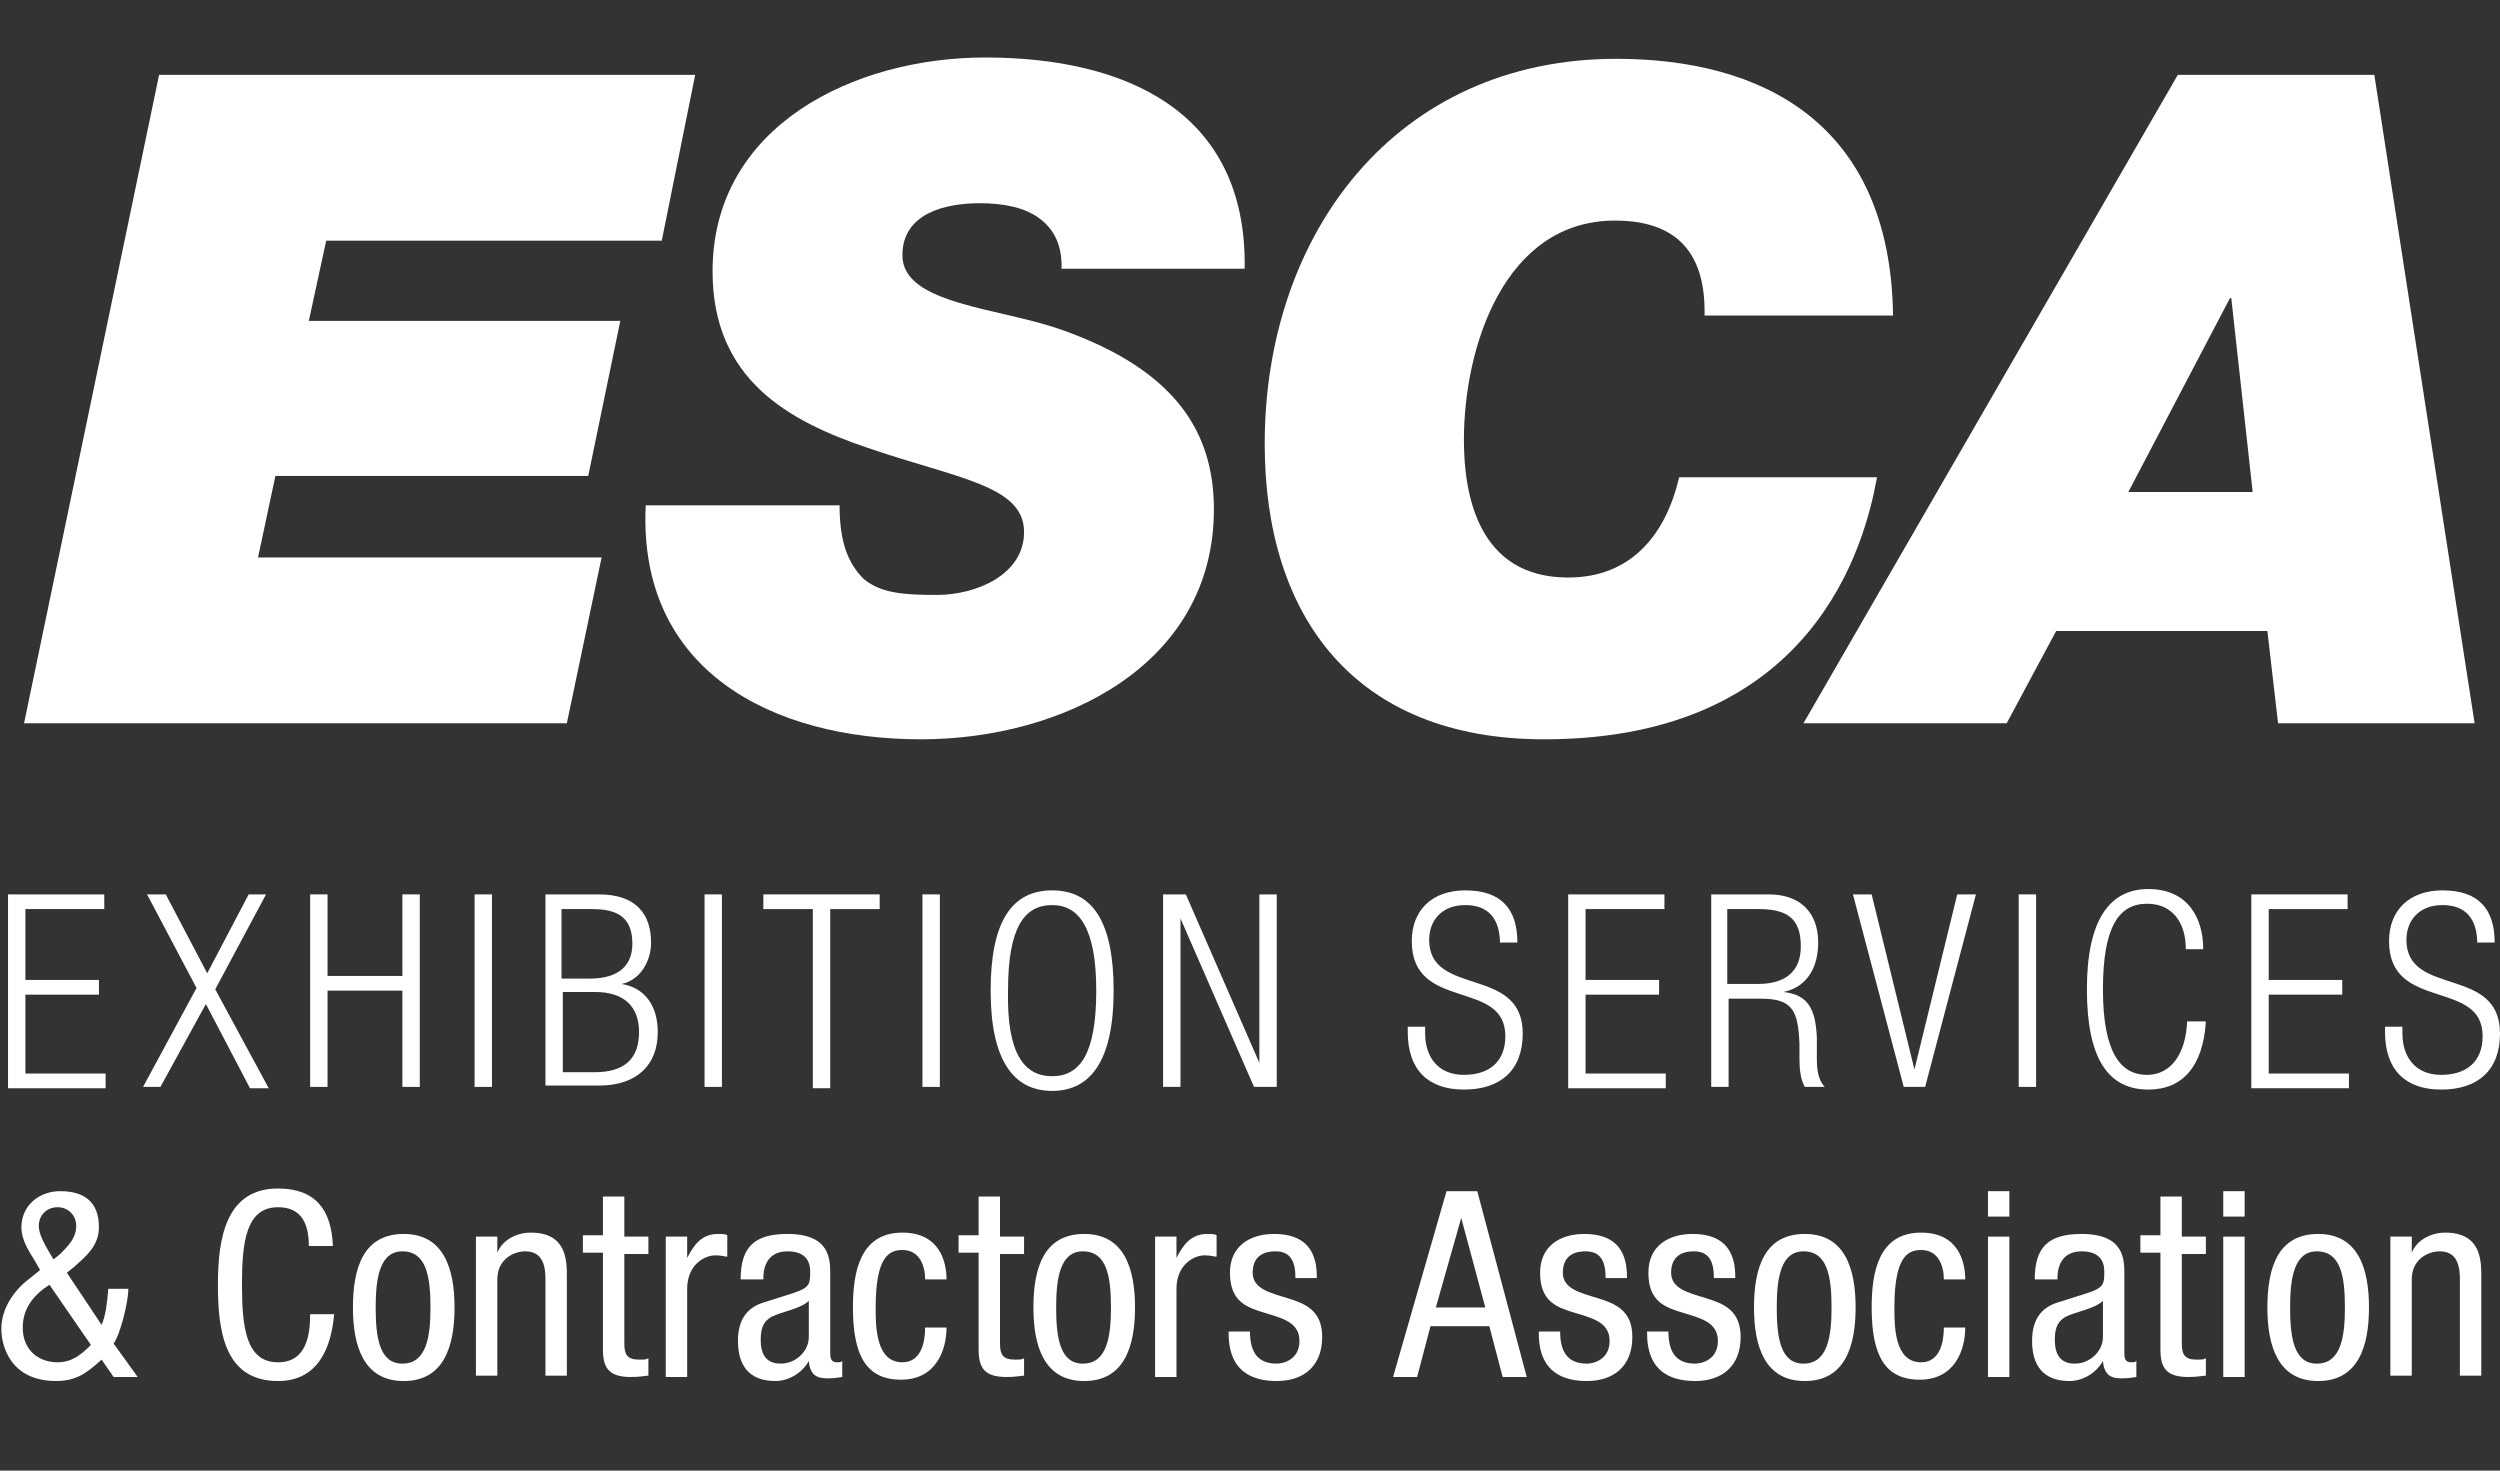 <?xml version="1.0" encoding="utf-8"?>
<!-- Generator: Adobe Illustrator 22.0.0, SVG Export Plug-In . SVG Version: 6.00 Build 0)  -->
<svg version="1.1" id="Layer_1" xmlns="http://www.w3.org/2000/svg" xmlns:xlink="http://www.w3.org/1999/xlink" x="0px" y="0px"
	 viewBox="0 0 187 110" style="enable-background:new 0 0 187 110;" xml:space="preserve">
<rect x="0" y="0" width="187" height="110" fill="#333333" stroke="none"/>
<style type="text/css">
	.st0{fill:#FFFFFF;}
</style>
<g>
	<path class="st0" d="M11.9,5.6H52L49.5,18H24.4l-1.3,6h23.3L44,35.6H20.6l-1.3,6.1H45l-2.6,12.4H1.8L11.9,5.6z"/>
	<path class="st0" d="M79.4,20.3c0.1-2-0.6-3.2-1.7-4c-1.1-0.8-2.7-1.1-4.4-1.1c-2.5,0-5.8,0.7-5.8,3.9c0,3.7,7.3,3.9,12,5.6
		c8.4,3,11.3,7.6,11.3,13.4c0,11.7-11.4,17.2-21.9,17.2c-11.1,0-21.2-5.1-20.6-17.5h14.5c0,2.7,0.6,4.3,1.8,5.5
		c1.3,1.1,3.1,1.2,5.5,1.2c2.9,0,6.5-1.5,6.5-4.7c0-3.5-5-4-11.7-6.3c-5.9-2-11.6-5.1-11.6-13.2c0-10.9,10.6-16,20.4-16
		c10.3,0,19.6,3.9,19.4,15.8H79.4z"/>
	<path class="st0" d="M140.4,35.7c-0.9,5-4.7,19.6-24.9,19.6c-14.1,0-20.9-9.1-20.9-22.1c0-15.7,9.8-28.8,26.3-28.8
		c10.8,0,20.5,4.7,20.7,19.2h-14.1c0.1-4.6-2-7.1-6.7-7.1c-8.3,0-11.3,9.5-11.3,16.4c0,4,1,10.3,7.8,10.3c4.7,0,7.3-3.2,8.3-7.5
		H140.4z"/>
	<path class="st0" d="M162.9,5.6h14.7l7.5,48.5h-14.7l-0.8-6.9h-15.8l-3.7,6.9h-15.2L162.9,5.6z M159.2,36.8h9.3l-1.6-14.5h-0.1
		L159.2,36.8z"/>
</g>
<g>
	<path class="st0" d="M0.6,66.9h7.2V68H1.9v5.3h5.5v1.1H1.9v5.9h6v1.1H0.6V66.9z"/>
	<path class="st0" d="M15.4,75.1L12,81.3h-1.3l4-7.4L11,66.9h1.4l3.1,5.9l3.1-5.9h1.3L16.1,74l4,7.4h-1.4L15.4,75.1z"/>
	<path class="st0" d="M30.1,74.1h-5.6v7.2h-1.3V66.9h1.3V73h5.6v-6.1h1.3v14.4h-1.3V74.1z"/>
	<path class="st0" d="M35.5,66.9h1.3v14.4h-1.3V66.9z"/>
	<path class="st0" d="M40.8,66.9h4c2.8,0,3.9,1.5,3.9,3.6c0,1.4-0.8,2.8-2.2,3.1v0c1.8,0.3,2.7,1.7,2.7,3.6c0,2.5-1.6,4-4.4,4h-4
		V66.9z M42.1,73.2h2c2.2,0,3.2-1,3.2-2.6c0-1.9-1-2.6-3-2.6h-2.3V73.2z M42.1,80.2h2.4c2.2,0,3.3-1,3.3-3c0-1.9-1.1-3-3.3-3h-2.4
		V80.2z"/>
	<path class="st0" d="M52.7,66.9H54v14.4h-1.3V66.9z"/>
	<path class="st0" d="M60.8,68h-3.7v-1.1h8.7V68h-3.7v13.4h-1.3V68z"/>
	<path class="st0" d="M69,66.9h1.3v14.4H69V66.9z"/>
	<path class="st0" d="M78.7,66.6c3,0,4.6,2.3,4.6,7.5s-1.7,7.5-4.6,7.5s-4.6-2.3-4.6-7.5S75.7,66.6,78.7,66.6z M78.7,80.5
		c2.1,0,3.3-1.7,3.3-6.4c0-4.7-1.3-6.4-3.3-6.4c-2.1,0-3.3,1.7-3.3,6.4C75.3,78.8,76.6,80.5,78.7,80.5z"/>
	<path class="st0" d="M87,66.9h1.7l5.5,12.6h0V66.9h1.3v14.4h-1.7l-5.5-12.6h0v12.6H87V66.9z"/>
	<path class="st0" d="M112.2,70.6c0-1.8-0.8-2.9-2.6-2.9c-1.8,0-2.7,1.2-2.7,2.6c0,4.3,7,1.9,7,7c0,2.8-1.7,4.2-4.4,4.2
		c-2.7,0-4.2-1.5-4.2-4.3v-0.4h1.3v0.5c0,1.8,1,3.1,2.9,3.1c1.8,0,3.1-0.9,3.1-2.9c0-4.3-7-1.8-7-7.1c0-2.3,1.5-3.8,4-3.8
		c2.7,0,3.9,1.4,3.9,3.9H112.2z"/>
	<path class="st0" d="M117.3,66.9h7.2V68h-5.9v5.3h5.5v1.1h-5.5v5.9h6v1.1h-7.3V66.9z"/>
	<path class="st0" d="M128,66.9h4.3c2.4,0,3.7,1.4,3.7,3.6c0,1.7-0.7,3.3-2.6,3.7v0c1.8,0.2,2.4,1.2,2.5,3.4l0,1.6
		c0,0.8,0.1,1.6,0.6,2.1H135c-0.3-0.5-0.4-1.3-0.4-2l0-1.2c-0.1-2.5-0.5-3.4-2.9-3.4h-2.4v6.6H128V66.9z M129.3,73.6h2.2
		c2,0,3.2-0.9,3.2-2.8c0-1.8-0.7-2.8-3.1-2.8h-2.4V73.6z"/>
	<path class="st0" d="M138.6,66.9h1.4l3.2,13.1h0l3.2-13.1h1.4l-3.8,14.4h-1.6L138.6,66.9z"/>
	<path class="st0" d="M151,66.9h1.3v14.4H151V66.9z"/>
	<path class="st0" d="M165,76.4c-0.2,3.3-1.7,5.1-4.3,5.1c-3,0-4.6-2.3-4.6-7.5s1.7-7.5,4.6-7.5c2.9,0,4.1,2.1,4.1,4.5h-1.3
		c0-2-1-3.4-2.9-3.4c-2.1,0-3.3,1.7-3.3,6.4c0,4.7,1.3,6.4,3.3,6.4c1.8,0,2.9-1.6,3-4H165z"/>
	<path class="st0" d="M168.4,66.9h7.2V68h-5.9v5.3h5.5v1.1h-5.5v5.9h6v1.1h-7.3V66.9z"/>
	<path class="st0" d="M185.3,70.6c0-1.8-0.8-2.9-2.6-2.9c-1.8,0-2.7,1.2-2.7,2.6c0,4.3,7,1.9,7,7c0,2.8-1.7,4.2-4.4,4.2
		c-2.7,0-4.2-1.5-4.2-4.3v-0.4h1.3v0.5c0,1.8,1,3.1,2.9,3.1c1.8,0,3.1-0.9,3.1-2.9c0-4.3-7-1.8-7-7.1c0-2.3,1.5-3.8,4-3.8
		c2.7,0,3.9,1.4,3.9,3.9H185.3z"/>
	<path class="st0" d="M7.6,99.1c0.3-0.7,0.4-1.5,0.5-2.7h1.5c0,1-0.6,3.4-1.1,4.1l1.8,2.5H8.5l-0.9-1.3c-1.1,1-1.9,1.6-3.4,1.6
		c-3.4,0-4.1-2.6-4.1-3.9c0-1.4,0.8-2.7,1.9-3.6l1-0.8l-0.4-0.7c-0.5-0.8-1-1.6-1-2.5c0-1.6,1.3-2.7,2.9-2.7c1.8,0,2.9,0.8,2.9,2.7
		c0,1.4-1,2.2-1.9,3l-0.5,0.4L7.6,99.1z M3.7,96.1c-1.1,0.7-2,1.7-2,3.2c0,1.7,1.2,2.6,2.6,2.6c1.1,0,1.8-0.6,2.5-1.3L3.7,96.1z
		 M4.5,93.8c0.6-0.6,1.2-1.2,1.2-2.1c0-0.8-0.6-1.4-1.4-1.4c-0.8,0-1.4,0.6-1.4,1.4c0,0.6,0.4,1.3,0.8,2l0.3,0.5L4.5,93.8z"/>
	<path class="st0" d="M25,98.2c-0.2,2.6-1.2,5.1-4.2,5.1c-4,0-4.5-3.7-4.5-7.2c0-3.5,0.6-7.2,4.5-7.2c2.8,0,4,1.6,4.1,4.3h-1.8
		c0-1.6-0.5-2.9-2.3-2.9c-2.4,0-2.7,2.6-2.7,5.8c0,3.2,0.3,5.8,2.7,5.8c2.1,0,2.4-2,2.4-3.6H25z"/>
	<path class="st0" d="M30.2,92.3c3,0,3.8,2.6,3.8,5.5c0,2.9-0.8,5.5-3.8,5.5c-3,0-3.8-2.6-3.8-5.5C26.4,94.8,27.2,92.3,30.2,92.3z
		 M32.2,97.8c0-2.3-0.3-4.2-2.1-4.2c-1.7,0-2,2-2,4.2c0,2.3,0.3,4.2,2,4.2C31.9,102,32.2,100,32.2,97.8z"/>
	<path class="st0" d="M35.6,92.5h1.6v1.2h0c0.4-1,1.5-1.5,2.5-1.5c2.7,0,2.7,2.1,2.7,3.3v7.4h-1.6v-7.2c0-0.8-0.1-2.1-1.5-2.1
		c-0.9,0-2.1,0.6-2.1,2.1v7.2h-1.6V92.5z"/>
	<path class="st0" d="M45.1,89.5h1.6v3h1.8v1.3h-1.8v6.7c0,0.8,0.2,1.2,1.1,1.2c0.4,0,0.5,0,0.7-0.1v1.3c-0.2,0-0.6,0.1-1.3,0.1
		c-1.7,0-2.1-0.7-2.1-2.1v-7.2h-1.5v-1.3h1.5V89.5z"/>
	<path class="st0" d="M49.8,92.5h1.6v1.6h0c0.5-1,1.1-1.8,2.3-1.8c0.3,0,0.6,0,0.7,0.1V94c-0.2,0-0.4-0.1-0.9-0.1
		c-0.8,0-2.1,0.7-2.1,2.5v6.6h-1.6V92.5z"/>
	<path class="st0" d="M55.4,95.7c0-2.4,1-3.4,3.5-3.4c3.2,0,3.2,1.9,3.2,3v5.8c0,0.4,0,0.8,0.5,0.8c0.2,0,0.3,0,0.4-0.1v1.2
		c-0.1,0-0.5,0.1-1,0.1c-0.6,0-1.4,0-1.5-1.3h0c-0.5,0.9-1.5,1.5-2.5,1.5c-2,0-2.8-1.2-2.8-3c0-1.5,0.6-2.5,2-2.9l2.2-0.7
		c1.2-0.4,1.2-0.7,1.2-1.6c0-1-0.6-1.5-1.7-1.5c-1.8,0-1.8,1.7-1.8,2v0.1H55.4z M60.5,97.3c-0.6,0.6-2,0.8-2.8,1.2
		c-0.5,0.3-0.8,0.7-0.8,1.7c0,1.1,0.4,1.8,1.5,1.8c1.1,0,2.1-0.9,2.1-2V97.3z"/>
	<path class="st0" d="M69.2,95.7c0-1-0.4-2.2-1.7-2.2c-1,0-2,0.5-2,4.3c0,1.4,0,4.1,2,4.1c1.4,0,1.7-1.5,1.7-2.6h1.6
		c0,1.7-0.8,3.9-3.4,3.9c-2.6,0-3.6-1.8-3.6-5.4c0-2.6,0.5-5.6,3.7-5.6c2.8,0,3.3,2.2,3.3,3.5H69.2z"/>
	<path class="st0" d="M73.2,89.5h1.6v3h1.8v1.3h-1.8v6.7c0,0.8,0.2,1.2,1.1,1.2c0.4,0,0.5,0,0.7-0.1v1.3c-0.2,0-0.6,0.1-1.3,0.1
		c-1.7,0-2.1-0.7-2.1-2.1v-7.2h-1.5v-1.3h1.5V89.5z"/>
	<path class="st0" d="M81.1,92.3c3,0,3.8,2.6,3.8,5.5c0,2.9-0.8,5.5-3.8,5.5c-3,0-3.8-2.6-3.8-5.5C77.3,94.8,78.1,92.3,81.1,92.3z
		 M83.1,97.8c0-2.3-0.3-4.2-2.1-4.2c-1.7,0-2,2-2,4.2c0,2.3,0.3,4.2,2,4.2C82.8,102,83.1,100,83.1,97.8z"/>
	<path class="st0" d="M86.4,92.5h1.6v1.6h0c0.5-1,1.1-1.8,2.3-1.8c0.3,0,0.6,0,0.7,0.1V94c-0.2,0-0.4-0.1-0.9-0.1
		c-0.8,0-2.1,0.7-2.1,2.5v6.6h-1.6V92.5z"/>
	<path class="st0" d="M96.9,95.6c0-1.3-0.4-2-1.5-2c-0.5,0-1.7,0.1-1.7,1.6c0,1.2,1.3,1.5,2.6,1.9c1.3,0.4,2.6,0.9,2.6,2.9
		c0,2.2-1.4,3.3-3.4,3.3c-3.5,0-3.6-2.6-3.6-3.7h1.6c0,1.3,0.4,2.4,2,2.4c0.5,0,1.7-0.3,1.7-1.7c0-1.4-1.3-1.7-2.6-2.1
		c-1.3-0.4-2.6-0.8-2.6-3c0-2,1.5-2.9,3.3-2.9c3,0,3.2,2.1,3.2,3.3H96.9z"/>
	<path class="st0" d="M108.2,89.1h2.3l3.7,13.9h-1.8l-1-3.8H107l-1,3.8h-1.8L108.2,89.1z M107.4,97.8h3.7l-1.8-6.7h0L107.4,97.8z"/>
	<path class="st0" d="M120.1,95.6c0-1.3-0.4-2-1.5-2c-0.5,0-1.7,0.1-1.7,1.6c0,1.2,1.3,1.5,2.6,1.9c1.3,0.4,2.6,0.9,2.6,2.9
		c0,2.2-1.4,3.3-3.4,3.3c-3.5,0-3.6-2.6-3.6-3.7h1.6c0,1.3,0.4,2.4,2,2.4c0.5,0,1.7-0.3,1.7-1.7c0-1.4-1.3-1.7-2.6-2.1
		c-1.3-0.4-2.6-0.8-2.6-3c0-2,1.5-2.9,3.3-2.9c3,0,3.2,2.1,3.2,3.3H120.1z"/>
	<path class="st0" d="M128.2,95.6c0-1.3-0.4-2-1.5-2c-0.5,0-1.7,0.1-1.7,1.6c0,1.2,1.3,1.5,2.6,1.9c1.3,0.4,2.6,0.9,2.6,2.9
		c0,2.2-1.4,3.3-3.4,3.3c-3.5,0-3.6-2.6-3.6-3.7h1.6c0,1.3,0.4,2.4,2,2.4c0.5,0,1.7-0.3,1.7-1.7c0-1.4-1.3-1.7-2.6-2.1
		c-1.3-0.4-2.6-0.8-2.6-3c0-2,1.5-2.9,3.3-2.9c3,0,3.2,2.1,3.2,3.3H128.2z"/>
	<path class="st0" d="M135,92.3c3,0,3.8,2.6,3.8,5.5c0,2.9-0.8,5.5-3.8,5.5c-3,0-3.8-2.6-3.8-5.5C131.2,94.8,132,92.3,135,92.3z
		 M137,97.8c0-2.3-0.3-4.2-2.1-4.2c-1.7,0-2,2-2,4.2c0,2.3,0.3,4.2,2,4.2C136.7,102,137,100,137,97.8z"/>
	<path class="st0" d="M145.4,95.7c0-1-0.4-2.2-1.7-2.2c-1,0-2,0.5-2,4.3c0,1.4,0,4.1,2,4.1c1.4,0,1.7-1.5,1.7-2.6h1.6
		c0,1.7-0.8,3.9-3.4,3.9c-2.6,0-3.6-1.8-3.6-5.4c0-2.6,0.5-5.6,3.7-5.6c2.8,0,3.3,2.2,3.3,3.5H145.4z"/>
	<path class="st0" d="M148.7,89.1h1.6v1.9h-1.6V89.1z M148.7,92.5h1.6V103h-1.6V92.5z"/>
	<path class="st0" d="M152.2,95.7c0-2.4,1-3.4,3.5-3.4c3.2,0,3.2,1.9,3.2,3v5.8c0,0.4,0,0.8,0.5,0.8c0.2,0,0.3,0,0.4-0.1v1.2
		c-0.1,0-0.5,0.1-1,0.1c-0.6,0-1.4,0-1.5-1.3h0c-0.5,0.9-1.5,1.5-2.5,1.5c-2,0-2.8-1.2-2.8-3c0-1.5,0.6-2.5,2-2.9l2.2-0.7
		c1.2-0.4,1.2-0.7,1.2-1.6c0-1-0.6-1.5-1.7-1.5c-1.8,0-1.8,1.7-1.8,2v0.1H152.2z M157.3,97.3c-0.6,0.6-2,0.8-2.8,1.2
		c-0.5,0.3-0.8,0.7-0.8,1.7c0,1.1,0.4,1.8,1.5,1.8c1.1,0,2.1-0.9,2.1-2V97.3z"/>
	<path class="st0" d="M161.6,89.5h1.6v3h1.8v1.3h-1.8v6.7c0,0.8,0.2,1.2,1.1,1.2c0.4,0,0.5,0,0.7-0.1v1.3c-0.2,0-0.6,0.1-1.3,0.1
		c-1.7,0-2.1-0.7-2.1-2.1v-7.2h-1.5v-1.3h1.5V89.5z"/>
	<path class="st0" d="M166.3,89.1h1.6v1.9h-1.6V89.1z M166.3,92.5h1.6V103h-1.6V92.5z"/>
	<path class="st0" d="M173.4,92.3c3,0,3.8,2.6,3.8,5.5c0,2.9-0.8,5.5-3.8,5.5c-3,0-3.8-2.6-3.8-5.5
		C169.6,94.8,170.4,92.3,173.4,92.3z M175.4,97.8c0-2.3-0.3-4.2-2.1-4.2c-1.7,0-2,2-2,4.2c0,2.3,0.3,4.2,2,4.2
		C175.1,102,175.4,100,175.4,97.8z"/>
	<path class="st0" d="M178.8,92.5h1.6v1.2h0c0.4-1,1.5-1.5,2.5-1.5c2.7,0,2.7,2.1,2.7,3.3v7.4H184v-7.2c0-0.8-0.1-2.1-1.5-2.1
		c-0.9,0-2.1,0.6-2.1,2.1v7.2h-1.6V92.5z"/>
</g>
</svg>
